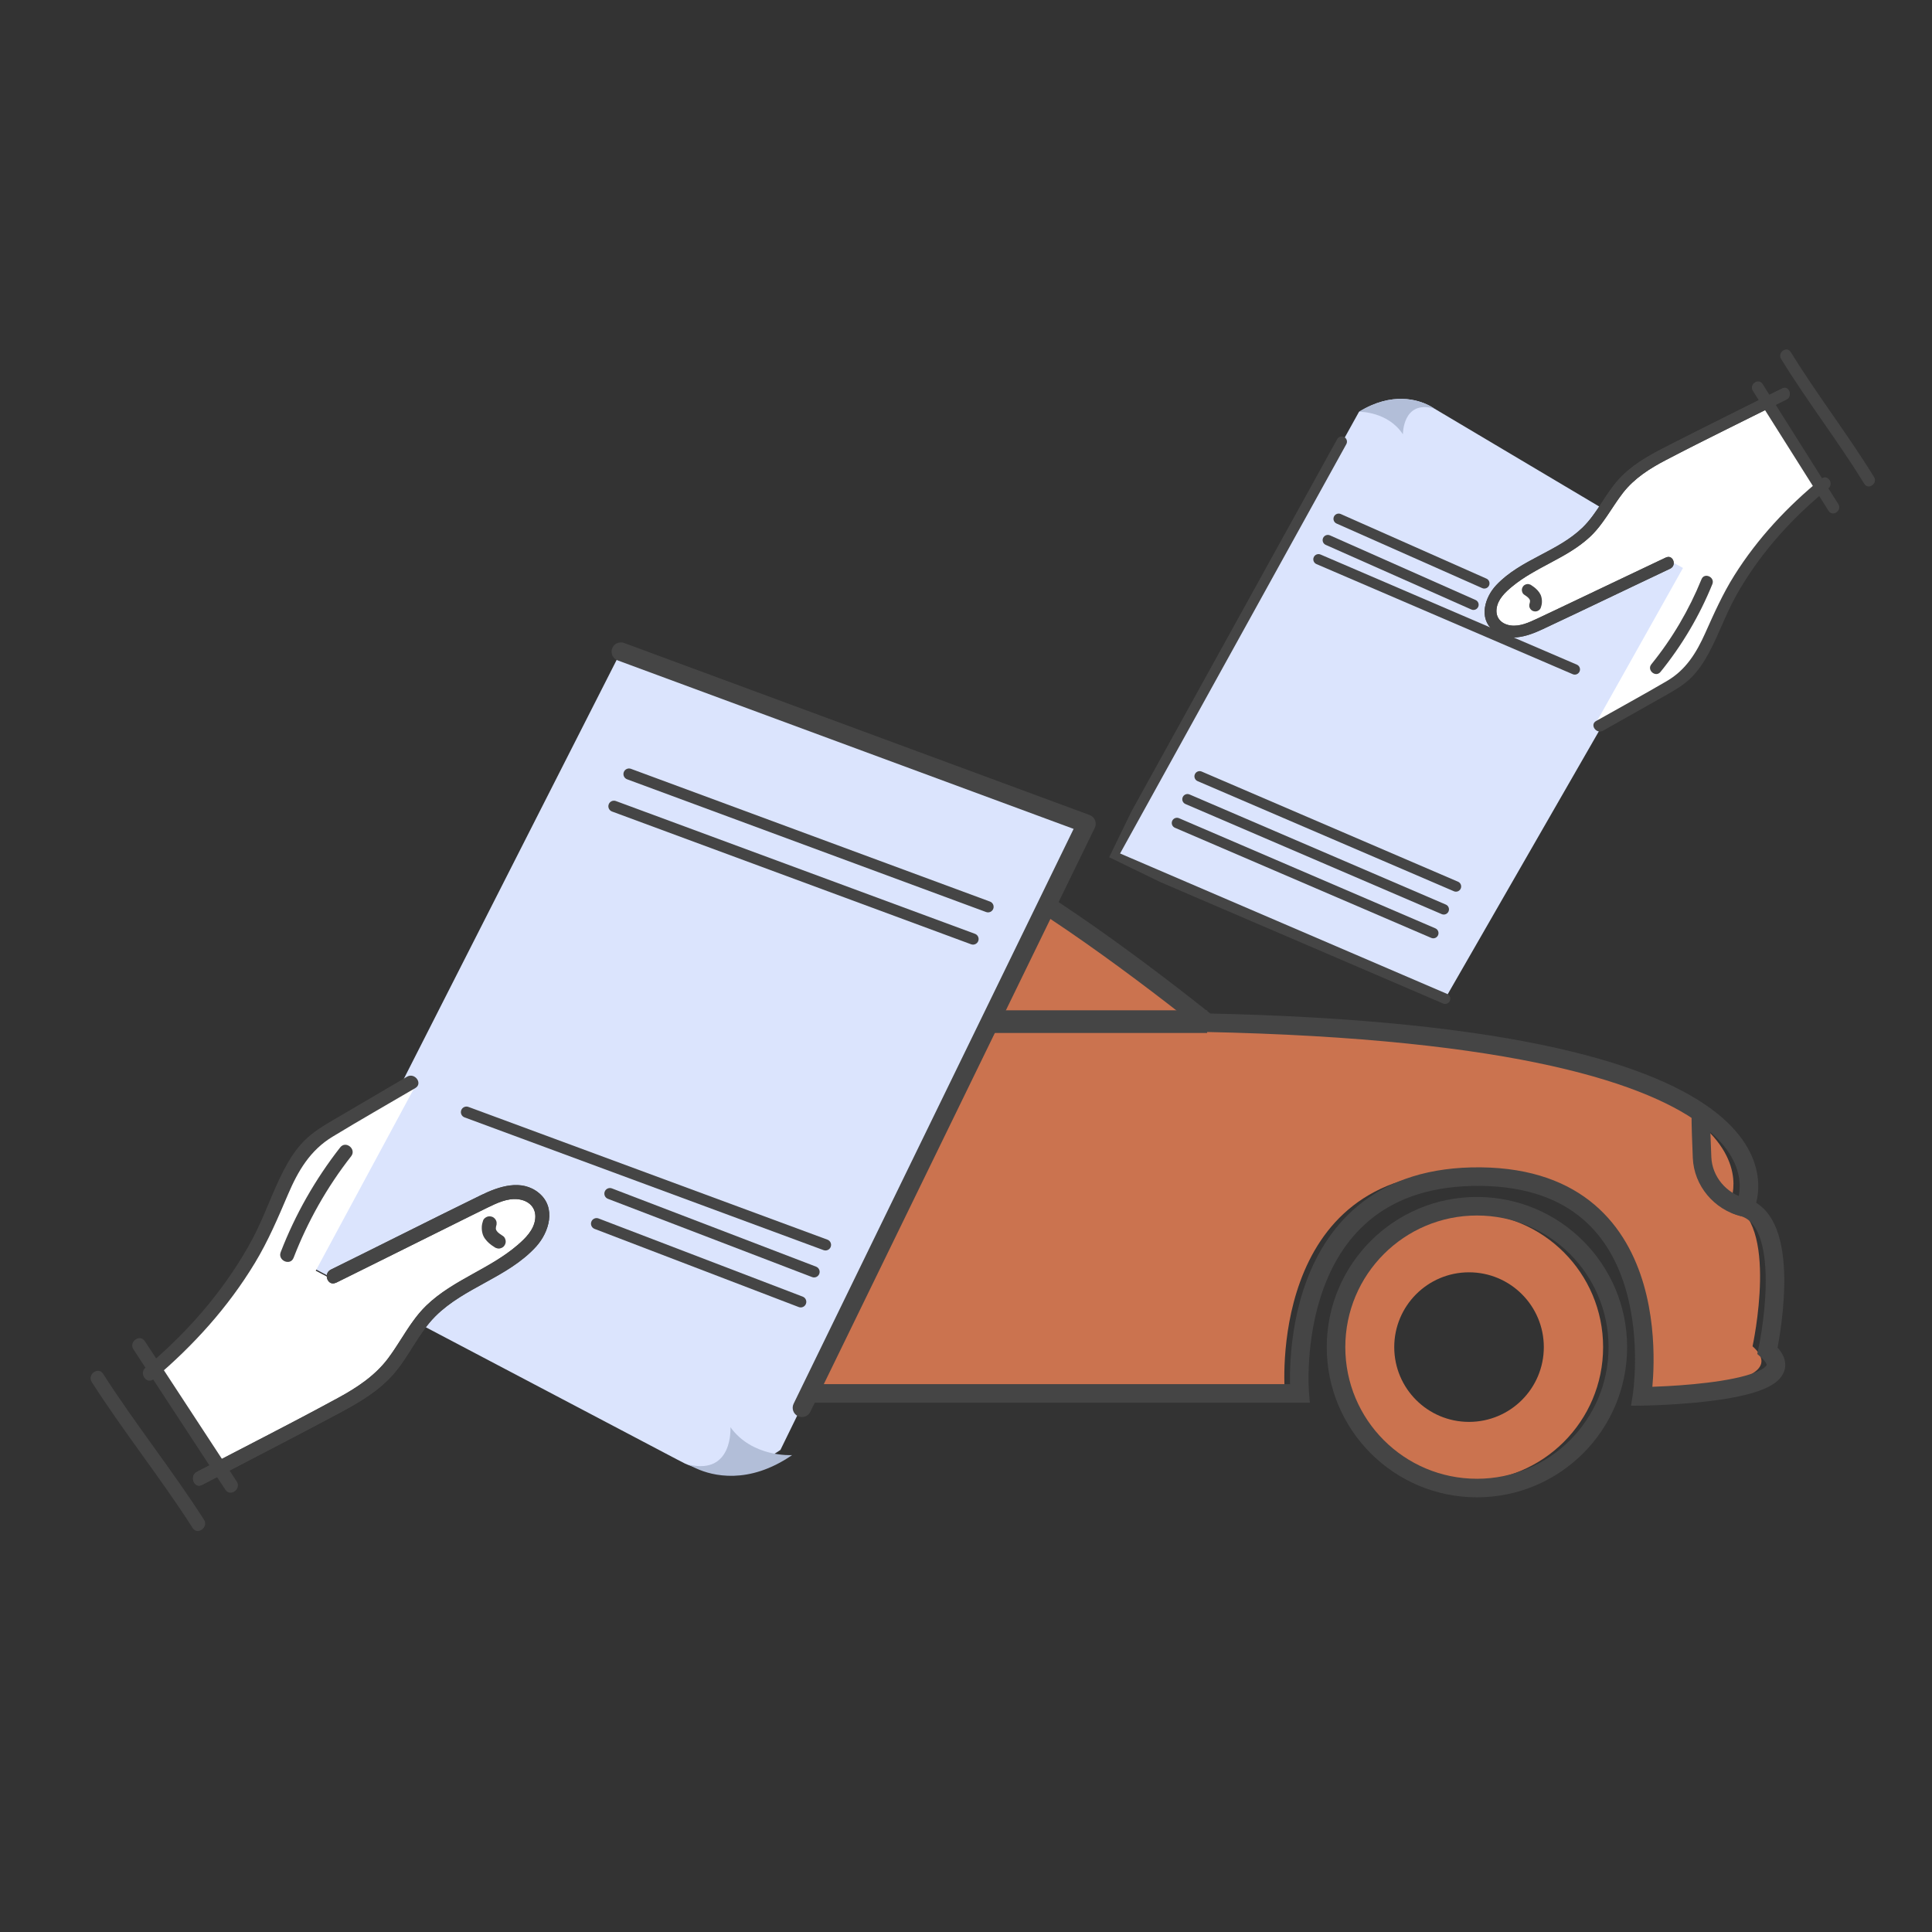 <svg width="400" height="400" viewBox="0 0 400 400" fill="none" xmlns="http://www.w3.org/2000/svg"><rect x="0" y="0" width="400" height="400" fill="#333333" stroke="none"/><g clip-path="url(#clip0_1124_784)"><g clip-path="url(#clip1_1124_784)"><g clip-path="url(#clip2_1124_784)"><path d="M230.384 177.224L281.367 85.261C288.251 81.027 293.624 82.799 295.857 83.945L296.981 84.603L297.001 84.612L350.987 116.685L299.198 206.774L230.384 177.224Z" fill="#DBE4FD"/><path fill-rule="evenodd" clip-rule="evenodd" d="M229.365 177.573C229.266 177.285 229.294 176.969 229.441 176.703L276.854 90.918C277.142 90.397 277.797 90.209 278.318 90.496C278.838 90.784 279.027 91.439 278.74 91.96L231.902 176.704L299.623 205.785C300.169 206.02 300.422 206.653 300.187 207.2C299.952 207.746 299.319 207.999 298.773 207.764L229.959 178.213C229.679 178.093 229.463 177.861 229.365 177.573Z" fill="#454545"/><path fill-rule="evenodd" clip-rule="evenodd" d="M242.689 169.964C242.923 169.418 243.557 169.165 244.103 169.4L297.175 192.202C297.721 192.437 297.974 193.07 297.739 193.617C297.504 194.163 296.871 194.416 296.324 194.181L243.253 171.379C242.706 171.144 242.454 170.511 242.689 169.964Z" fill="#454545"/><path fill-rule="evenodd" clip-rule="evenodd" d="M244.868 165.049C245.102 164.502 245.736 164.249 246.282 164.484L299.344 187.281C299.89 187.516 300.143 188.149 299.908 188.696C299.673 189.243 299.04 189.495 298.493 189.26L245.432 166.463C244.885 166.229 244.633 165.595 244.868 165.049Z" fill="#454545"/><path fill-rule="evenodd" clip-rule="evenodd" d="M247.381 160.308C247.616 159.762 248.249 159.509 248.796 159.744L301.867 182.546C302.414 182.781 302.666 183.414 302.432 183.961C302.197 184.507 301.563 184.76 301.017 184.525L247.945 161.723C247.399 161.488 247.146 160.855 247.381 160.308Z" fill="#454545"/><path fill-rule="evenodd" clip-rule="evenodd" d="M271.993 115.374C272.228 114.828 272.861 114.575 273.408 114.81L326.469 137.607C327.016 137.842 327.268 138.475 327.034 139.022C326.799 139.568 326.165 139.821 325.619 139.586L272.557 116.789C272.011 116.554 271.758 115.921 271.993 115.374Z" fill="#454545"/><path fill-rule="evenodd" clip-rule="evenodd" d="M273.93 111.389C274.171 110.845 274.807 110.6 275.351 110.841L305.499 124.22C306.043 124.461 306.288 125.097 306.047 125.641C305.806 126.185 305.169 126.43 304.625 126.189L274.477 112.81C273.934 112.569 273.688 111.932 273.93 111.389Z" fill="#454545"/><path fill-rule="evenodd" clip-rule="evenodd" d="M276.174 106.974C276.415 106.43 277.051 106.185 277.595 106.426L307.748 119.794C308.292 120.035 308.537 120.672 308.296 121.216C308.055 121.759 307.419 122.005 306.875 121.764L276.722 108.395C276.178 108.154 275.933 107.518 276.174 106.974Z" fill="#454545"/><path d="M281.372 85.251C288.251 81.027 293.624 82.798 295.856 83.945C296.506 84.26 296.876 84.539 296.981 84.603C290.395 82.711 290.457 89.925 290.457 89.925C287.405 85.232 281.585 85.243 281.362 85.246L281.372 85.251Z" fill="#B2BED8"/><path d="M281.356 85.256C281.356 85.256 281.361 85.246 281.372 85.251L281.361 85.246L281.356 85.256Z" fill="#B2BED8"/></g><path d="M330.445 149.648L331.078 149.975L337.135 146.739L341.176 144.007L347.502 140.499L352.143 135.255L358.408 121.963L365.393 111.826L369.706 106.744L374.511 102.584L376.387 100.575L365.666 83.683L358.907 87.317L344.72 94.156L338.368 98.061L334.095 102.873L332.053 106.32L328.968 109.936L323.47 114.162L315.141 118.564L310.79 122.127L308.724 126.019L309.107 128.598L311.357 130.052L314.107 130.547L318.346 129.143L324.337 126.442L332.458 122.257L341.953 117.73L344.419 116.616L345.449 115.948L348.445 117.589L330.445 149.648Z" fill="white"/><path d="M377.139 99.095C370.109 104.815 363.881 111.468 359.06 119.152C356.677 122.946 354.885 126.976 353.061 131.052C351.236 135.127 349.071 138.685 345.099 141.005C340.268 143.83 335.343 146.517 330.461 149.271C329.077 150.053 330.507 152.056 331.872 151.289C336.183 148.861 340.484 146.429 344.795 144.001C346.684 142.934 348.529 141.884 350.088 140.354C351.647 138.824 352.754 137.098 353.759 135.253C355.845 131.394 357.284 127.214 359.411 123.373C361.537 119.533 364.293 115.609 367.254 112.104C370.657 108.082 374.466 104.438 378.55 101.113C379.77 100.112 378.358 98.093 377.139 99.095Z" fill="#454545"/><path d="M344.95 115.406C337.684 118.832 330.441 122.315 323.181 125.755C321.533 126.535 319.889 127.329 318.235 128.095C316.581 128.861 314.701 129.751 312.792 129.498C310.882 129.245 309.598 127.947 309.855 125.998C310.111 124.049 311.649 122.618 313.035 121.465C317.989 117.35 324.463 115.567 329.2 111.136C332.019 108.491 333.707 105.002 336.053 101.995C338.385 99.019 341.54 97.008 344.856 95.276C353.109 90.96 361.509 86.902 369.84 82.73C371.237 82.026 370.393 79.716 368.982 80.425C360.834 84.514 352.658 88.53 344.551 92.685C341.124 94.45 337.727 96.385 335.122 99.273C332.318 102.382 330.637 106.355 327.607 109.275C322.4 114.283 314.772 115.847 309.777 121.157C307.437 123.65 306.104 127.915 309.108 130.509C312.112 133.102 316.138 131.793 319.287 130.32C328.149 126.175 336.947 121.905 345.799 117.731C347.216 117.061 346.372 114.751 344.94 115.426L344.95 115.406Z" fill="#454545"/><path fill-rule="evenodd" clip-rule="evenodd" d="M344.956 115.419C344.959 115.417 344.963 115.416 344.967 115.414C345.662 115.102 346.215 115.495 346.431 116.054C346.654 116.634 346.515 117.392 345.799 117.731C341.92 119.56 338.051 121.408 334.183 123.255C329.224 125.623 324.265 127.992 319.287 130.32C316.138 131.793 312.112 133.102 309.108 130.509C306.104 127.915 307.437 123.65 309.777 121.157C312.379 118.391 315.696 116.641 319.013 114.892C322.063 113.283 325.113 111.674 327.607 109.275C329.265 107.678 330.518 105.765 331.773 103.851C332.812 102.267 333.852 100.681 335.122 99.273C337.727 96.385 341.124 94.45 344.551 92.685C349.975 89.905 355.43 87.187 360.888 84.468C363.586 83.123 366.286 81.778 368.982 80.425C370.393 79.716 371.237 82.026 369.84 82.73C367.262 84.021 364.676 85.302 362.091 86.582C356.323 89.439 350.555 92.296 344.856 95.276C341.54 97.008 338.385 99.019 336.053 101.995C335.193 103.097 334.421 104.264 333.65 105.43C332.317 107.446 330.985 109.461 329.2 111.136C326.679 113.494 323.667 115.102 320.653 116.71C318.004 118.124 315.353 119.539 313.035 121.465C311.649 122.618 310.111 124.049 309.855 125.998C309.598 127.947 310.882 129.245 312.792 129.498C314.669 129.747 316.518 128.89 318.152 128.134C318.18 128.121 318.208 128.108 318.235 128.095C319.338 127.585 320.436 127.061 321.534 126.538C322.083 126.276 322.632 126.015 323.181 125.755C326.293 124.28 329.401 122.798 332.51 121.316C335.898 119.7 339.286 118.085 342.677 116.48C343.426 116.125 344.175 115.772 344.924 115.419C344.927 115.417 344.931 115.415 344.934 115.414C344.939 115.411 344.944 115.409 344.95 115.406L344.94 115.426C344.945 115.424 344.951 115.421 344.956 115.419Z" fill="#454545"/><path d="M318.978 125.902C319.088 125.556 319.204 125.2 319.23 124.828C319.258 124.373 319.231 124.012 319.118 123.575C318.954 122.911 318.493 122.339 318.002 121.885C317.734 121.63 317.423 121.415 317.117 121.214C316.99 121.096 316.841 121.027 316.678 120.988C316.529 120.92 316.367 120.905 316.201 120.925C315.908 120.959 315.56 121.112 315.378 121.352C315.176 121.608 315.05 121.934 315.091 122.265C315.135 122.562 315.26 122.92 315.521 123.087C315.911 123.339 316.303 123.615 316.614 123.962L316.395 123.73C316.538 123.891 316.676 124.063 316.771 124.251L316.624 123.967C316.702 124.111 316.751 124.266 316.801 124.421L316.726 124.11C316.767 124.285 316.788 124.475 316.775 124.661L316.788 124.343C316.773 124.612 316.723 124.878 316.639 125.139L316.736 124.824L316.723 124.853C316.654 125.002 316.616 125.165 316.626 125.326C316.612 125.487 316.627 125.638 316.691 125.788C316.799 126.078 317.054 126.363 317.337 126.481C317.62 126.599 317.975 126.642 318.284 126.52C318.564 126.408 318.885 126.183 318.977 125.877L318.978 125.902Z" fill="#454545"/><path d="M380.603 104.362C375.375 96.085 370.167 87.793 364.93 79.512C364.075 78.17 362.076 79.582 362.91 80.915C368.138 89.191 373.346 97.484 378.583 105.765C379.438 107.107 381.437 105.695 380.603 104.362Z" fill="#454545"/><path d="M388 98.762C382.567 89.935 376.206 81.737 370.773 72.91C369.938 71.553 367.934 72.975 368.754 74.313C374.187 83.14 380.548 91.338 385.98 100.165C386.816 101.522 388.82 100.1 388 98.762Z" fill="#454545"/><path d="M343.786 139.115C348.241 133.618 351.862 127.497 354.522 120.946C355.119 119.491 352.883 118.451 352.282 119.917C349.698 126.274 346.218 132.196 341.899 137.527C340.902 138.751 342.789 140.339 343.786 139.115Z" fill="#454545"/></g><path d="M254.837 211.519C374.638 216.393 358.125 249.115 358.125 249.115C368.549 252.594 362.847 278.731 362.847 278.731C372.857 287.774 338.837 288.243 338.837 288.243C338.837 288.243 344.056 243.151 303.492 242.695C262.044 242.239 266.006 288.23 266.006 288.23L215.681 287.346" fill="#CB734F"/><path d="M251.008 212.449L257.473 214.635L261.603 239.901L244.235 274.507L219.031 289.133L134.671 288.48L137.048 178.029L141.282 176.982L158.492 174.66L182.668 175.752L199.377 176.845L217.862 188.546L243.177 206.121L251.008 212.449Z" fill="#CB734F"/><path d="M276.389 278.91C276.389 294.249 288.815 306.661 304.14 306.661C319.466 306.661 331.906 294.249 331.906 278.91C331.906 263.57 319.48 251.144 304.14 251.144C288.829 251.144 276.389 263.57 276.389 278.91ZM288.663 278.91C288.663 270.349 295.594 263.418 304.14 263.418C312.7 263.418 319.631 270.349 319.631 278.91C319.631 287.456 312.7 294.387 304.14 294.387C295.58 294.387 288.663 287.456 288.663 278.91Z" fill="#CB734F"/><path fill-rule="evenodd" clip-rule="evenodd" d="M305.784 251.657C290.732 251.657 278.531 263.858 278.531 278.91C278.531 293.961 290.732 306.162 305.784 306.162C320.835 306.162 333.036 293.961 333.036 278.91C333.036 263.858 320.835 251.657 305.784 251.657ZM274.689 278.91C274.689 261.736 288.61 247.815 305.784 247.815C322.957 247.815 336.878 261.736 336.878 278.91C336.878 296.083 322.957 310.004 305.784 310.004C288.61 310.004 274.689 296.083 274.689 278.91Z" fill="#454545"/><path fill-rule="evenodd" clip-rule="evenodd" d="M354.054 230.559C354.054 232.984 354.176 236.398 354.314 239.574L354.314 239.577C354.484 243.596 357.411 247.091 361.366 248.08L360.434 251.807C354.891 250.421 350.721 245.523 350.476 239.74C350.338 236.565 350.212 233.076 350.212 230.559H354.054Z" fill="#454545"/><path fill-rule="evenodd" clip-rule="evenodd" d="M321.289 220.698C304.832 217.021 281.654 214.304 249.109 213.647L249.187 209.806C281.886 210.467 305.338 213.197 322.127 216.948C338.898 220.696 349.139 225.487 355.306 230.358C361.528 235.271 363.604 240.274 363.969 244.236C364.149 246.183 363.908 247.808 363.616 248.961C363.61 248.984 363.604 249.007 363.598 249.029C365.943 250.471 367.354 252.922 368.184 255.541C369.207 258.77 369.471 262.603 369.408 266.172C369.345 269.768 368.946 273.232 368.568 275.785C368.378 277.066 368.191 278.125 368.052 278.866C368.043 278.916 368.034 278.964 368.025 279.01C369 280.092 369.658 281.325 369.616 282.703C369.562 284.493 368.362 285.736 367.165 286.533C365.94 287.349 364.339 287.967 362.643 288.454C360.921 288.949 358.98 289.343 356.996 289.659C353.028 290.29 348.767 290.629 345.518 290.811C343.889 290.902 342.505 290.954 341.527 290.984C341.037 290.999 340.649 291.008 340.382 291.013C340.248 291.016 340.145 291.017 340.074 291.018L339.993 291.02L339.972 291.02L339.966 291.02L339.964 291.02C339.964 291.02 339.963 291.02 339.941 289.099L339.964 291.02L337.684 291.046L338.044 288.797L338.044 288.796L338.045 288.794L338.047 288.776L338.051 288.75C338.054 288.735 338.056 288.716 338.06 288.693C338.066 288.647 338.075 288.586 338.085 288.511C338.092 288.462 338.099 288.407 338.107 288.346C338.148 288.036 338.203 287.573 338.259 286.98C338.373 285.793 338.492 284.088 338.513 282.036C338.553 277.919 338.194 272.476 336.629 267.057C335.064 261.641 332.324 256.341 327.663 252.368C323.027 248.417 316.326 245.636 306.563 245.527C296.572 245.417 289.482 248.06 284.411 251.951C279.317 255.859 276.107 261.143 274.099 266.547C272.09 271.956 271.313 277.411 271.044 281.539C270.91 283.597 270.904 285.31 270.93 286.502C270.943 287.097 270.965 287.562 270.982 287.873C270.991 288.029 270.999 288.146 271.005 288.222C271.007 288.26 271.01 288.288 271.011 288.305L271.012 288.323L271.012 288.324L271.013 288.326L271.195 290.413H134.132V286.571H267.089C267.061 285.286 267.069 283.466 267.21 281.289C267.494 276.93 268.317 271.079 270.498 265.209C272.68 259.335 276.252 253.368 282.072 248.903C287.914 244.421 295.872 241.567 306.605 241.685C317.124 241.803 324.734 244.823 330.155 249.445C335.552 254.045 338.615 260.09 340.32 265.99C342.023 271.887 342.397 277.732 342.354 282.074C342.334 284.127 342.22 285.859 342.105 287.121C342.977 287.091 344.068 287.044 345.304 286.975C348.494 286.797 352.609 286.467 356.392 285.865C358.284 285.563 360.061 285.199 361.582 284.762C363.128 284.318 364.292 283.831 365.035 283.336C365.4 283.093 365.597 282.891 365.695 282.755C365.777 282.64 365.776 282.592 365.776 282.587C365.777 282.561 365.76 282.068 364.652 281.067L363.825 280.32L364.062 279.233L364.063 279.23L364.065 279.219L364.076 279.169C364.085 279.124 364.1 279.055 364.119 278.963C364.156 278.78 364.21 278.507 364.276 278.157C364.408 277.456 364.586 276.446 364.767 275.221C365.132 272.766 365.507 269.478 365.567 266.105C365.627 262.705 365.361 259.352 364.522 256.702C363.68 254.044 362.385 252.441 360.609 251.848L358.481 251.138L359.503 249.159C359.503 249.159 359.504 249.158 359.504 249.158C359.504 249.157 359.504 249.157 359.505 249.156C359.507 249.151 359.512 249.141 359.519 249.125C359.536 249.087 359.567 249.019 359.605 248.922C359.682 248.727 359.79 248.42 359.892 248.016C360.097 247.208 360.276 246.027 360.144 244.589C359.885 241.782 358.41 237.704 352.925 233.373C347.385 228.998 337.765 224.379 321.289 220.698Z" fill="#454545"/><path fill-rule="evenodd" clip-rule="evenodd" d="M185.642 173.09C191.012 173.522 195.9 174.351 199.602 175.794C206.731 178.574 216.994 185.098 226.75 191.943C236.558 198.827 246.036 206.167 251.656 210.711L249.24 213.698C243.674 209.197 234.266 201.912 224.543 195.088C214.766 188.227 204.85 181.964 198.206 179.374C195.022 178.133 190.57 177.34 185.334 176.919C180.128 176.501 174.27 176.458 168.342 176.652C156.485 177.04 144.464 178.374 137.034 179.484L136.466 175.684C144.015 174.557 156.185 173.206 168.216 172.812C174.233 172.615 180.244 172.656 185.642 173.09Z" fill="#454545"/><path fill-rule="evenodd" clip-rule="evenodd" d="M138.398 209.172H249.933V213.866H138.398V209.172Z" fill="#454545"/><g clip-path="url(#clip3_1124_784)"><path d="M224.938 170.546L161.583 300.186C152.449 306.476 144.96 304.429 141.819 303.016L140.232 302.194L140.203 302.182L63.948 262.054L128.539 134.923L224.938 170.546Z" fill="#DBE4FD"/><path fill-rule="evenodd" clip-rule="evenodd" d="M226.721 169.83C226.923 170.334 226.903 170.899 226.665 171.387L167.765 292.308C167.3 293.262 166.15 293.658 165.197 293.194C164.243 292.729 163.846 291.579 164.311 290.625L222.282 171.612L127.874 136.725C126.879 136.357 126.37 135.252 126.738 134.257C127.106 133.262 128.21 132.753 129.206 133.121L225.604 168.744C226.113 168.932 226.518 169.327 226.721 169.83Z" fill="#454545"/><path fill-rule="evenodd" clip-rule="evenodd" d="M205.648 188.145C205.427 188.743 204.762 189.049 204.164 188.828L129.832 161.344C129.234 161.123 128.928 160.459 129.149 159.86C129.37 159.262 130.035 158.956 130.633 159.177L204.965 186.66C205.564 186.882 205.87 187.546 205.648 188.145Z" fill="#454545"/><path fill-rule="evenodd" clip-rule="evenodd" d="M202.54 194.82C202.318 195.418 201.654 195.724 201.055 195.503L126.709 168.014C126.111 167.792 125.805 167.128 126.027 166.529C126.248 165.931 126.912 165.625 127.511 165.846L201.857 193.336C202.455 193.557 202.761 194.221 202.54 194.82Z" fill="#454545"/><path fill-rule="evenodd" clip-rule="evenodd" d="M171.993 258.142C171.772 258.74 171.107 259.046 170.509 258.825L96.177 231.342C95.578 231.12 95.272 230.456 95.494 229.857C95.715 229.259 96.38 228.953 96.978 229.174L171.31 256.658C171.908 256.879 172.214 257.543 171.993 258.142Z" fill="#454545"/><path fill-rule="evenodd" clip-rule="evenodd" d="M169.623 263.738C169.395 264.334 168.726 264.632 168.131 264.403L125.867 248.204C125.271 247.976 124.973 247.308 125.202 246.712C125.43 246.116 126.098 245.819 126.694 246.047L168.958 262.246C169.553 262.474 169.851 263.142 169.623 263.738Z" fill="#454545"/><path fill-rule="evenodd" clip-rule="evenodd" d="M166.861 269.947C166.633 270.543 165.965 270.841 165.369 270.612L123.099 254.428C122.503 254.199 122.205 253.531 122.433 252.936C122.661 252.34 123.329 252.042 123.925 252.27L166.195 268.455C166.791 268.683 167.089 269.351 166.861 269.947Z" fill="#454545"/><path d="M164.014 301.256C154.886 307.532 147.397 305.485 144.256 304.072C143.344 303.686 142.817 303.33 142.668 303.25C151.828 305.377 151.232 295.494 151.232 295.494C155.747 301.709 163.722 301.281 164.028 301.262L164.014 301.256Z" fill="#B2BED8"/><path d="M164.873 300.069C164.873 300.069 164.867 300.084 164.852 300.078L164.867 300.084L164.873 300.069Z" fill="#B2BED8"/><g clip-path="url(#clip4_1124_784)"><path d="M85.995 224.831L85.24 224.457L78.146 228.404L73.425 231.715L66.019 235.989L60.64 242.281L53.504 258.118L45.452 270.241L40.457 276.335L34.861 281.348L32.685 283.761L45.698 303.51L53.612 299.078L70.243 290.708L77.672 285.964L82.626 280.19L84.97 276.075L88.543 271.738L94.956 266.633L104.712 261.262L109.782 256.963L112.145 252.321L111.641 249.281L108.952 247.607L105.691 247.077L100.71 248.823L93.683 252.136L84.169 257.247L73.037 262.789L70.146 264.155L68.942 264.966L65.368 263.086L85.995 224.831Z" fill="white"/><path d="M31.825 285.525C40.018 278.623 47.245 270.633 52.788 261.454C55.528 256.921 57.565 252.121 59.639 247.267C61.713 242.414 64.201 238.165 68.848 235.343C74.502 231.905 80.268 228.63 85.983 225.276C87.603 224.325 85.872 221.986 84.274 222.919C79.228 225.876 74.193 228.838 69.147 231.795C66.936 233.094 64.776 234.373 62.964 236.212C61.152 238.052 59.879 240.115 58.729 242.316C56.341 246.919 54.724 251.889 52.289 256.471C49.853 261.053 46.675 265.746 43.246 269.949C39.304 274.772 34.876 279.156 30.116 283.168C28.694 284.376 30.404 286.733 31.825 285.525Z" fill="#454545"/><path d="M69.542 265.596C78.06 261.4 86.551 257.137 95.062 252.925C96.995 251.969 98.921 250.997 100.861 250.059C102.8 249.12 105.004 248.03 107.266 248.29C109.528 248.551 111.072 250.06 110.808 252.368C110.545 254.676 108.756 256.4 107.141 257.791C101.369 262.754 93.753 264.992 88.244 270.325C84.965 273.508 83.041 277.666 80.328 281.267C77.631 284.833 73.944 287.273 70.059 289.387C60.391 294.655 50.545 299.621 40.782 304.72C39.145 305.581 40.189 308.294 41.843 307.427C51.391 302.43 60.973 297.518 70.472 292.443C74.487 290.288 78.463 287.932 81.484 284.466C84.734 280.735 86.641 276.005 90.163 272.492C96.217 266.468 105.201 264.465 110.999 258.089C113.713 255.095 115.203 250.027 111.6 247.022C107.997 244.017 103.265 245.646 99.573 247.45C89.182 252.528 78.869 257.753 68.492 262.865C66.83 263.686 67.874 266.399 69.552 265.572L69.542 265.596Z" fill="#454545"/><path fill-rule="evenodd" clip-rule="evenodd" d="M69.534 265.581C69.53 265.583 69.526 265.585 69.522 265.587C68.706 265.97 68.044 265.516 67.778 264.859C67.503 264.179 67.651 263.28 68.492 262.865C73.039 260.625 77.574 258.363 82.109 256.101C87.923 253.202 93.736 250.303 99.573 247.45C103.265 245.646 107.997 244.017 111.6 247.022C115.203 250.027 113.713 255.095 110.999 258.089C107.978 261.41 104.093 263.545 100.208 265.68C96.636 267.643 93.063 269.606 90.163 272.492C88.237 274.414 86.793 276.7 85.349 278.987C84.153 280.881 82.956 282.776 81.484 284.466C78.463 287.932 74.487 290.288 70.472 292.443C64.117 295.839 57.724 299.161 51.329 302.485C48.166 304.129 45.002 305.773 41.843 307.427C40.189 308.294 39.145 305.581 40.782 304.72C43.804 303.142 46.834 301.576 49.864 300.011C56.623 296.518 63.384 293.025 70.059 289.387C73.944 287.273 77.631 284.833 80.328 281.267C81.322 279.947 82.211 278.553 83.099 277.158C84.633 274.749 86.167 272.341 88.244 270.325C91.175 267.487 94.703 265.526 98.233 263.564C101.336 261.839 104.44 260.113 107.141 257.791C108.756 256.4 110.545 254.676 110.808 252.368C111.072 250.06 109.528 248.551 107.266 248.29C105.042 248.035 102.874 249.084 100.959 250.011C100.926 250.027 100.893 250.043 100.861 250.059C99.567 250.684 98.28 251.325 96.993 251.966C96.35 252.286 95.706 252.606 95.062 252.925C91.414 254.73 87.77 256.545 84.126 258.359C80.154 260.337 76.182 262.315 72.206 264.281C71.328 264.715 70.45 265.148 69.572 265.581C69.568 265.583 69.564 265.585 69.56 265.587C69.554 265.59 69.548 265.593 69.542 265.596L69.552 265.572C69.546 265.575 69.54 265.578 69.534 265.581Z" fill="#454545"/><path d="M100.027 252.666C99.903 253.077 99.774 253.5 99.751 253.94C99.726 254.479 99.766 254.905 99.908 255.418C100.116 256.2 100.672 256.867 101.261 257.394C101.584 257.69 101.956 257.938 102.321 258.169C102.473 258.306 102.651 258.384 102.845 258.427C103.022 258.505 103.214 258.519 103.41 258.492C103.755 258.446 104.163 258.259 104.374 257.971C104.608 257.665 104.75 257.276 104.695 256.886C104.636 256.536 104.482 256.116 104.17 255.923C103.703 255.633 103.235 255.315 102.861 254.911L103.124 255.181C102.952 254.993 102.785 254.793 102.669 254.573L102.849 254.906C102.753 254.737 102.692 254.555 102.63 254.373L102.724 254.738C102.673 254.532 102.644 254.308 102.656 254.088L102.646 254.464C102.659 254.146 102.712 253.831 102.806 253.52L102.698 253.895L102.714 253.86C102.792 253.683 102.834 253.49 102.818 253.3C102.832 253.108 102.811 252.93 102.732 252.755C102.599 252.414 102.292 252.082 101.955 251.948C101.617 251.814 101.198 251.771 100.835 251.922C100.506 252.059 100.131 252.332 100.028 252.695L100.027 252.666Z" fill="#454545"/><path d="M27.626 279.369C33.971 289.047 40.295 298.742 46.652 308.425C47.689 309.994 50.024 308.284 49.011 306.726C42.665 297.049 36.341 287.353 29.984 277.67C28.947 276.102 26.612 277.811 27.626 279.369Z" fill="#454545"/><path d="M18.997 286.137C25.596 296.461 33.28 306.022 39.879 316.346C40.894 317.933 43.234 316.212 42.237 314.647C35.638 304.323 27.954 294.763 21.355 284.438C20.34 282.851 18 284.572 18.997 286.137Z" fill="#454545"/><path d="M70.44 237.549C65.285 244.137 61.129 251.445 58.117 259.241C57.441 260.974 60.104 262.157 60.785 260.412C63.711 252.846 67.705 245.777 72.702 239.388C73.855 237.921 71.593 236.082 70.44 237.549Z" fill="#454545"/></g></g></g><defs><clipPath id="clip0_1124_784"><rect width="400" height="400" fill="white"/></clipPath><clipPath id="clip1_1124_784"><rect width="150.995" height="204.287" fill="white" transform="translate(345.312 249.736) rotate(-154.083)"/></clipPath><clipPath id="clip2_1124_784"><rect width="111.192" height="158.267" fill="white" transform="translate(329.651 226.078) rotate(-154.083)"/></clipPath><clipPath id="clip3_1124_784"><rect width="152.585" height="217.184" fill="white" transform="translate(88.713 110.503) rotate(22.958)"/></clipPath><clipPath id="clip4_1124_784"><rect width="130.821" height="185.103" fill="white" transform="translate(84.955 134.248) rotate(23.701)"/></clipPath></defs></svg>